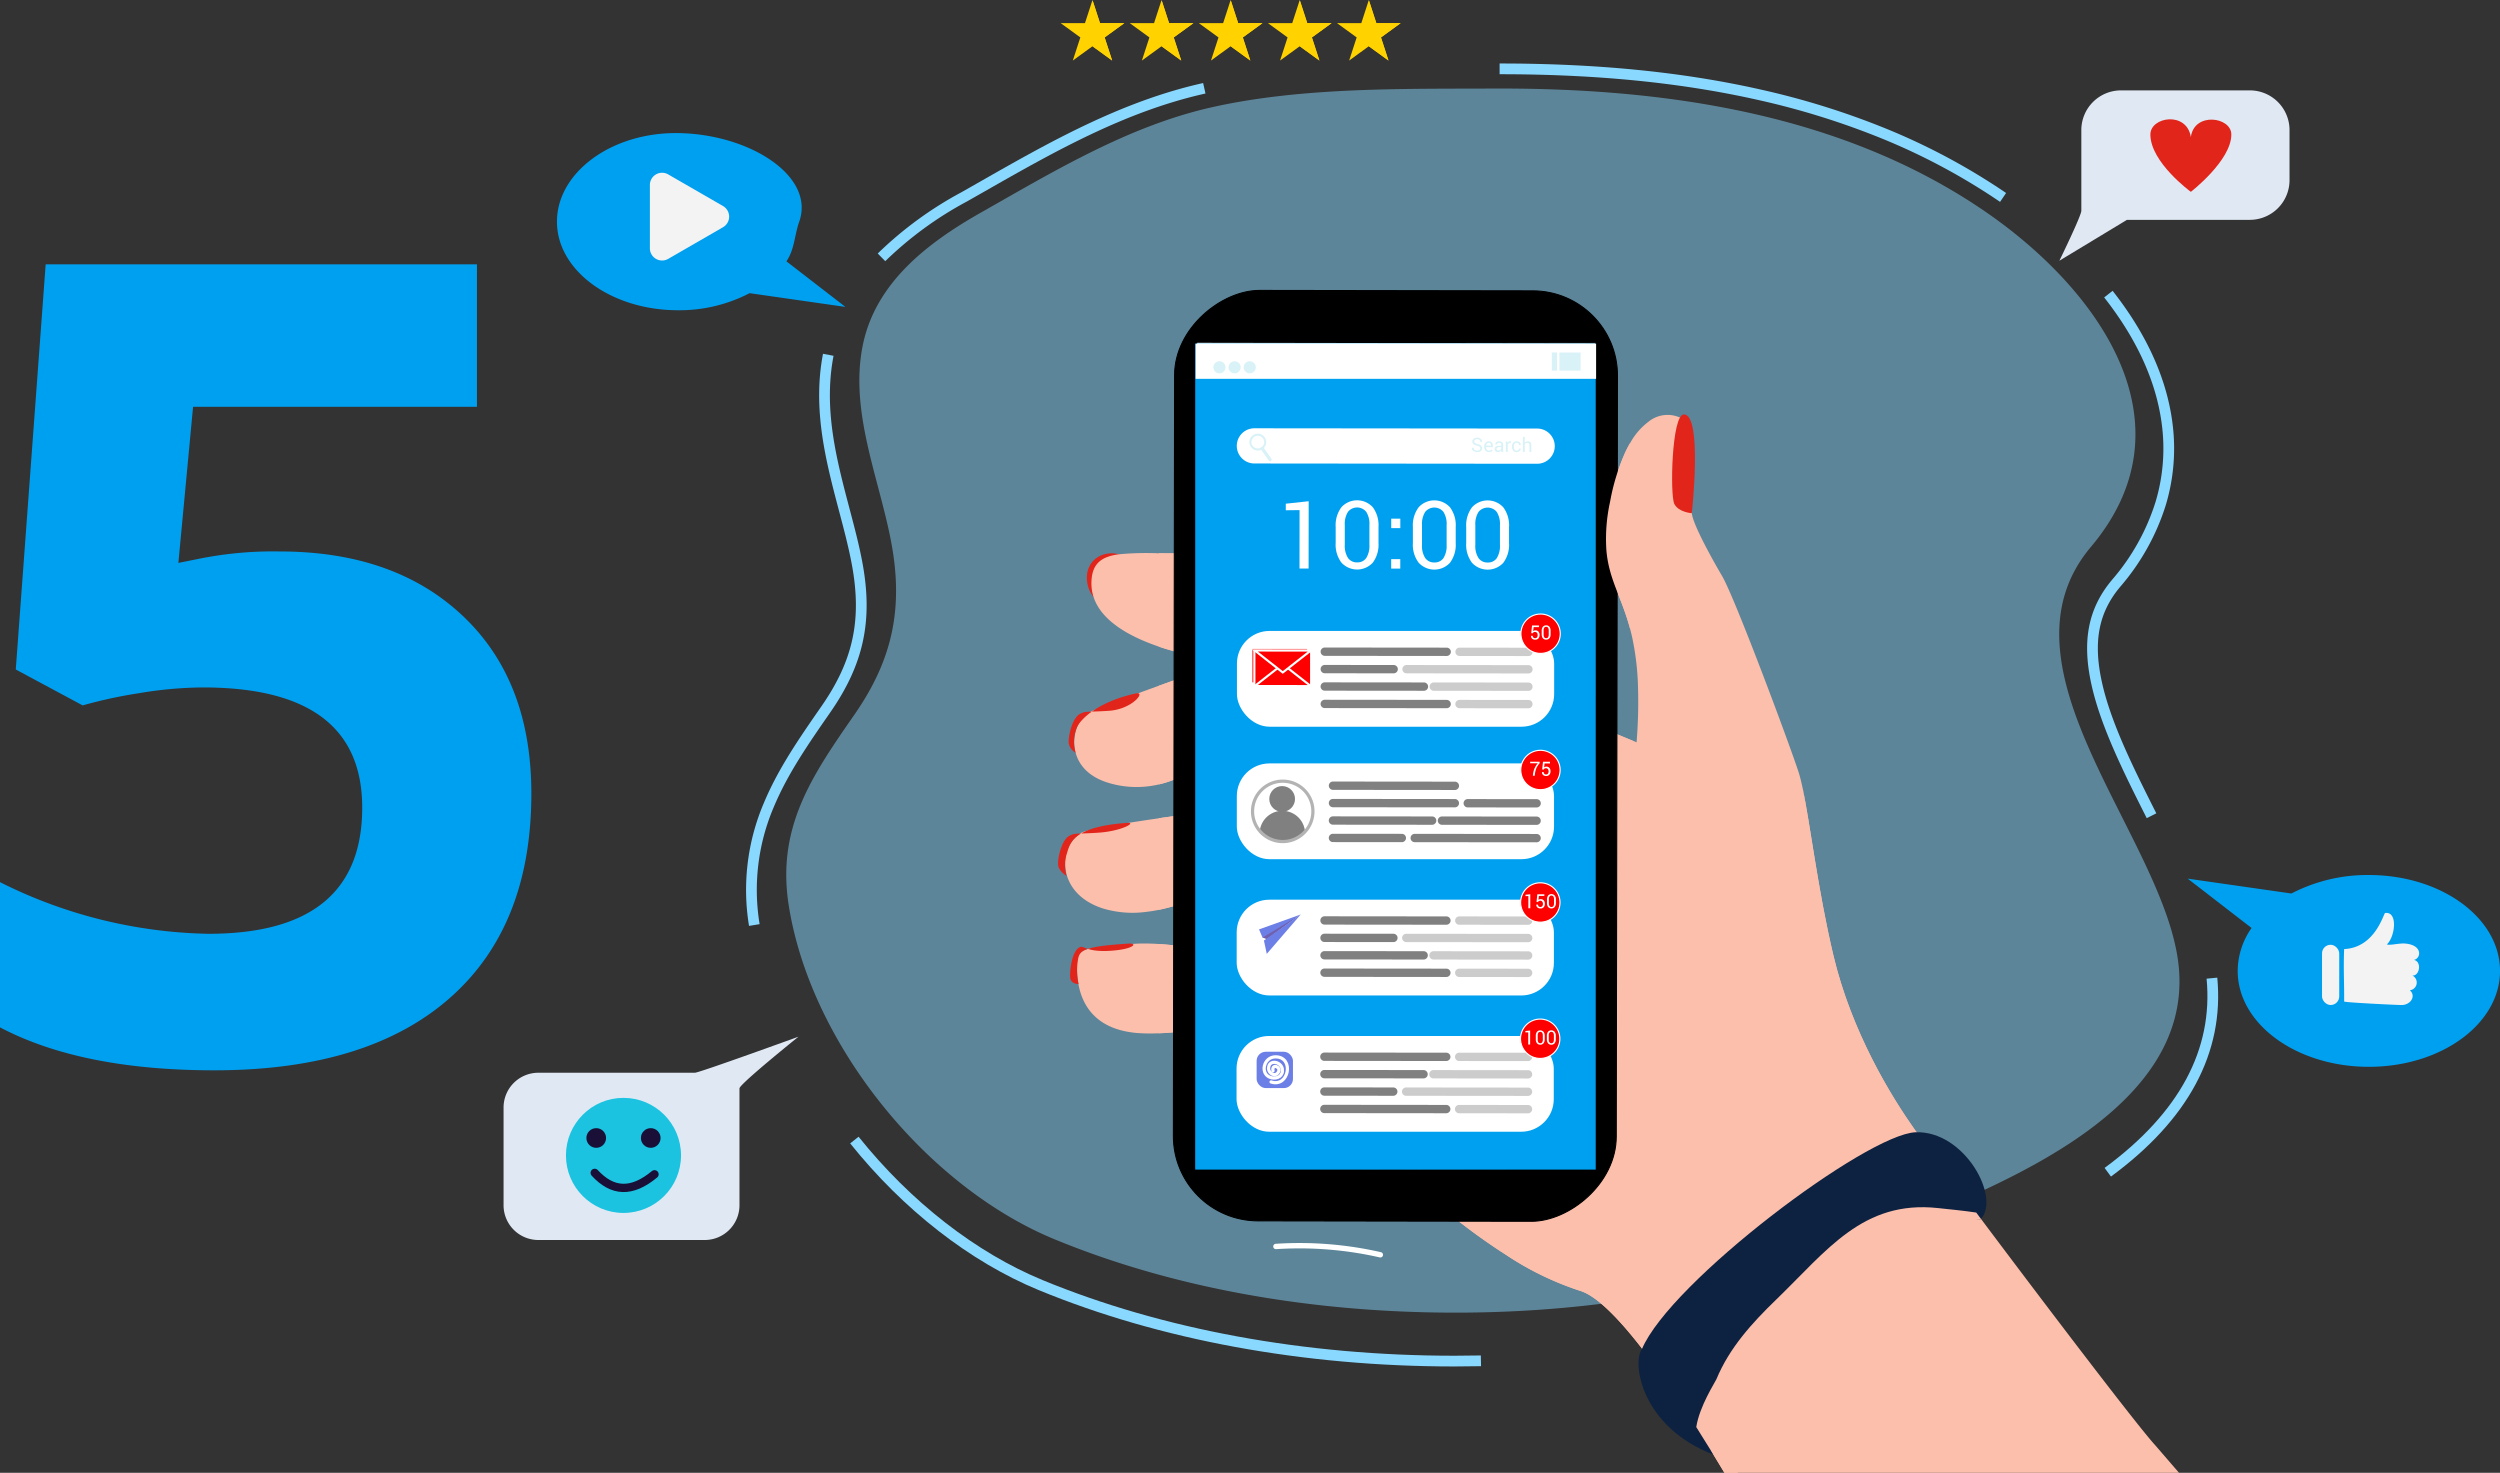 <svg xmlns="http://www.w3.org/2000/svg" xmlns:xlink="http://www.w3.org/1999/xlink" viewBox="0 0 480.328 282.972">
  <rect x="0" y="0" width="480.328" height="282.972" fill="#333333" stroke="none"/>
  <defs>
    <path id="reuse-0" fill="red" stroke="#fff" stroke-miterlimit="10" stroke-width=".412" d="M0 0H10.909V6.837H0z" data-name="Rectángulo 644"/>
  </defs>
  <g data-name="Grupo 5437">
    <path fill="#00a0f0" d="M247.007,131.4q22.152,0,35.266,12.435T295.387,177.9q0,25.6-15.778,39.394T234.468,231.09q-25.5,0-41.17-8.255v-27.9a92.813,92.813,0,0,0,40.021,9.927q29.571,0,29.571-24.242,0-23.093-30.616-23.093a76.022,76.022,0,0,0-12.226,1.1,89.455,89.455,0,0,0-10.867,2.351l-12.853-6.9,5.747-77.847h82.862v27.377H230.393L227.571,133.6l3.657-.731A71.926,71.926,0,0,1,247.007,131.4Z" data-name="Trazado 4110" transform="translate(-193.298 -25.449)"/>
    <g data-name="Grupo 4766">
      <g data-name="Grupo 4736">
        <path fill="none" stroke="#89d8ff" stroke-miterlimit="10" stroke-width="2.062" d="M2933.6,453.919a70.474,70.474,0,0,1,15.851-11.6q1.74-.985,3.483-1.981c13.3-7.578,27.059-15.415,42.687-18.9" data-name="Trazado 4309" transform="translate(-2764.237 -404.476)"/>
        <path fill="none" stroke="#89d8ff" stroke-miterlimit="10" stroke-width="2.062" d="M2898.737,603.581a41.5,41.5,0,0,1,2.815-23.129c2.706-6.458,6.688-12.2,10.905-18.276l.038-.054c6.264-9.03,8-17.128,6-27.954-.616-3.331-1.514-6.727-2.464-10.323-2.509-9.5-5.1-19.326-3.086-29.826" data-name="Trazado 4310" transform="translate(-2753.808 -425.854)"/>
        <path fill="none" stroke="#89d8ff" stroke-miterlimit="10" stroke-width="2.062" d="M3046.594,750.294c-1.7.035-3.412.053-5.1.053-28.835,0-56.331-5.053-79.514-14.612-12.969-5.348-25.672-15.241-35.77-27.859" data-name="Trazado 4311" transform="translate(-2762.059 -488.838)"/>
        <path fill="none" stroke="#89d8ff" stroke-miterlimit="10" stroke-width="2.062" d="M3287.575,663.787c1.337,14.006-5.4,26.552-20.012,37.289" data-name="Trazado 4312" transform="translate(-2862.594 -475.853)"/>
        <path fill="none" stroke="#89d8ff" stroke-miterlimit="10" stroke-width="2.062" d="M3266.457,477.5c6.339,8.061,10.123,16.337,11.246,24.6a36.719,36.719,0,0,1-1.211,15.653,43.146,43.146,0,0,1-8.524,15.279c-4.374,5.192-5.541,11.1-3.782,19.167,1.75,8.026,6.226,16.92,10.555,25.52" data-name="Trazado 4313" transform="translate(-2861.368 -420.99)"/>
        <path fill="none" stroke="#89d8ff" stroke-miterlimit="10" stroke-width="2.062" d="M3101.937,416.149c18.719,0,35.031,1.624,49.867,4.965a150.435,150.435,0,0,1,24.2,7.561,123.325,123.325,0,0,1,22.666,12.179" data-name="Trazado 4314" transform="translate(-2813.815 -402.92)"/>
        <path fill="#89d8ff" d="M2945.187,445.27c-10.3,5.836-20.513,13.547-22.88,25.864-2.445,12.729,3.277,25.411,5.557,37.722,2.324,12.542.2,22.42-7.054,32.877-8.128,11.716-15.043,21.655-12.67,36.709,4.191,26.592,26.437,54,51.018,64.137,25.585,10.549,54.446,14.63,81.988,14.067a225.781,225.781,0,0,0,81.373-16.919c20.314-8.393,55.263-22.487,52.69-49.437-2.339-24.5-36.6-57.311-16.87-80.73,20.094-23.852,1.235-49.655-20.433-64.491-27.523-18.846-61.667-23.689-94.312-23.558-17.569.071-36.831-.272-54.037,3.568C2973.567,428.649,2959.281,437.286,2945.187,445.27Z" data-name="Trazado 4315" opacity=".5" transform="translate(-2756.599 -404.499)"/>
      </g>
      <g data-name="Grupo 4738" transform="translate(96.754 199.181)">
        <path fill="#e0e9f3" d="M2867.438,686.657h-30.1a6.684,6.684,0,0,0-6.664,6.664v18.808a6.684,6.684,0,0,0,6.664,6.663h32a6.682,6.682,0,0,0,6.663-6.663V689.663c0-.826,11.339-9.933,11.339-9.933S2868.265,686.657,2867.438,686.657Z" data-name="Trazado 4316" transform="translate(-2830.678 -679.73)"/>
        <circle cx="11.055" cy="11.055" r="11.055" fill="#1bc3e1" data-name="Elipse 6" transform="translate(11.981 11.753)"/>
        <g fill="#1a1037" data-name="Grupo 4737" transform="translate(15.909 17.571)">
          <circle cx="1.891" cy="1.891" r="1.891" data-name="Elipse 7"/>
          <circle cx="1.891" cy="1.891" r="1.891" data-name="Elipse 8" transform="translate(10.473)"/>
        </g>
        <path fill="none" stroke="#1a1037" stroke-linecap="round" stroke-linejoin="round" stroke-width="1.594" d="M2855.493,716.813c3.411,3.7,7.094,3.918,11.491.274" data-name="Trazado 4317" transform="translate(-2837.986 -690.651)"/>
      </g>
      <g data-name="Grupo 4739">
        <path fill="#e0e9f3" d="M3290.995,446.885H3267.37l-12.987,7.855s4.218-8.64,4.218-9.6V429.62a7.63,7.63,0,0,1,7.607-7.608h24.787a7.63,7.63,0,0,1,7.607,7.608v9.658A7.63,7.63,0,0,1,3290.995,446.885Z" data-name="Trazado 4318" transform="translate(-2858.712 -404.647)"/>
        <path fill="#e1251b" d="M3279.165,432.806c0,5.348,7.777,11.018,7.777,11.018s7.777-6,7.777-11.018c0-3.4-7.129-4.375-7.777.486C3286.132,428.27,3279.165,429.405,3279.165,432.806Z" data-name="Trazado 4319" transform="translate(-2866.011 -406.966)"/>
      </g>
      <g data-name="Grupo 4740">
        <path fill="#00a0f0" d="M2868.488,467.681a29.23,29.23,0,0,0,13.739-3.282l18.407,2.639-11.332-8.756c1.572-2.293,1.544-5.038,2.459-7.62,3.1-8.751-9.518-16.83-23.273-17.018-12.853-.176-23.274,7.619-23.274,17.018S2855.634,467.681,2868.488,467.681Z" data-name="Trazado 4320" transform="translate(-2738.205 -408.072)"/>
        <path fill="#f3f3f3" d="M2884.578,450.844l-10.537-6.083a2.345,2.345,0,0,0-3.518,2.031v12.167a2.345,2.345,0,0,0,3.518,2.031l10.537-6.083A2.346,2.346,0,0,0,2884.578,450.844Z" data-name="Trazado 4321" transform="translate(-2745.659 -411.253)"/>
      </g>
      <g data-name="Grupo 4743">
        <path fill="#00a0f0" d="M3324.135,635.7a31.647,31.647,0,0,0-14.875,3.553l-19.929-2.857,12.268,9.48a14.5,14.5,0,0,0-2.662,8.25c0,10.176,11.282,18.425,25.2,18.425s25.2-8.249,25.2-18.425S3338.051,635.7,3324.135,635.7Z" data-name="Trazado 4322" transform="translate(-2869.005 -467.583)"/>
        <g data-name="Grupo 4742">
          <g fill="#f3f3f3" data-name="Grupo 4741" transform="translate(446.132 175.401)">
            <path d="M3331.911,652.968c6-.276,7.58-6.89,7.874-6.929,2.522-.337,1.911,4.606.336,6.023.495.262,2.294-.245,3.464-.157,3.462.261,3.15,2.835,1.732,3.15,1.575.315,1.1,3.149-.315,2.992a1.493,1.493,0,0,1-.472,2.835c1.26,1.1.157,2.835-1.575,2.835-.944,0-10.812-.478-11.044-.669C3331.939,659.349,3331.754,656.748,3331.911,652.968Z" data-name="Trazado 4323" transform="translate(-3327.659 -646.023)"/>
            <rect width="3.307" height="11.575" data-name="Rectángulo 639" rx="1.654" transform="translate(0 6.119)"/>
          </g>
        </g>
      </g>
      <g fill="#ffd200" data-name="Grupo 4749">
        <g data-name="Grupo 4744">
          <path d="M2990.842,404.588l1.443,4.442-3.747-2.723-.031-.022-3.78,2.745,1.443-4.442-3.778-2.746h4.671l1.443-4.443.031.1,1.412,4.348h4.671Z" data-name="Trazado 4324" transform="translate(-2778.606 -397.398)"/>
          <path d="M2993.407,404.628l1.443,4.442-3.747-2.723v-8.813l1.412,4.348h4.671Z" data-name="Trazado 4325" style="mix-blend-mode:multiply;isolation:isolate" transform="translate(-2781.171 -397.438)"/>
        </g>
        <g data-name="Grupo 4745">
          <path d="M3009.656,404.588l1.443,4.442-3.748-2.723-.031-.022-3.78,2.745,1.443-4.442-3.778-2.746h4.671l1.443-4.443.031.1,1.413,4.348h4.671Z" data-name="Trazado 4326" transform="translate(-2784.147 -397.398)"/>
          <path d="M3012.221,404.628l1.444,4.442-3.748-2.723v-8.813l1.412,4.348H3016Z" data-name="Trazado 4327" style="mix-blend-mode:multiply;isolation:isolate" transform="translate(-2786.713 -397.438)"/>
        </g>
        <g data-name="Grupo 4746">
          <path d="M3028.47,404.588l1.443,4.442-3.748-2.723-.031-.022-3.78,2.745,1.443-4.442-3.778-2.746h4.671l1.443-4.443.031.1,1.412,4.348h4.671Z" data-name="Trazado 4328" transform="translate(-2789.688 -397.398)"/>
          <path d="M3031.036,404.628l1.443,4.442-3.748-2.723v-8.813l1.412,4.348h4.671Z" data-name="Trazado 4329" style="mix-blend-mode:multiply;isolation:isolate" transform="translate(-2792.253 -397.438)"/>
        </g>
        <g data-name="Grupo 4747">
          <path d="M3047.285,404.588l1.443,4.442-3.748-2.723-.031-.022-3.78,2.745,1.443-4.442-3.778-2.746h4.671l1.443-4.443.031.1,1.413,4.348h4.671Z" data-name="Trazado 4330" transform="translate(-2795.229 -397.398)"/>
          <path d="M3049.85,404.628l1.444,4.442-3.748-2.723v-8.813l1.413,4.348h4.671Z" data-name="Trazado 4331" style="mix-blend-mode:multiply;isolation:isolate" transform="translate(-2797.795 -397.438)"/>
        </g>
        <g data-name="Grupo 4748">
          <path d="M3066.1,404.588l1.443,4.442-3.748-2.723-.031-.022-3.78,2.745,1.443-4.442-3.778-2.746h4.671l1.444-4.443.031.1,1.412,4.348h4.672Z" data-name="Trazado 4332" transform="translate(-2800.771 -397.398)"/>
          <path d="M3068.665,404.628l1.443,4.442-3.748-2.723v-8.813l1.412,4.348h4.671Z" data-name="Trazado 4333" style="mix-blend-mode:multiply;isolation:isolate" transform="translate(-2803.336 -397.438)"/>
        </g>
      </g>
      <path fill="#e1251b" d="M2989.535,553.181c-.291-3.927,3.491-6.255,7.273-4.51s5.963,7.274,4.218,9.455S2990.018,559.7,2989.535,553.181Z" data-name="Trazado 4334" transform="translate(-2780.705 -441.777)"/>
      <path fill="#fcbfac" d="M3092.016,660.734l-42.619,5.818s-1.187-1.05-3.176-2.734c-5.406-4.579-16.73-13.846-26.214-19.452-5.034-2.974-9.549-4.919-12.387-4.583-1.3.153-2.575.281-3.8.372-.5.038-.994.07-1.475.1-.165,0-.326.012-.486.023l-.241.011-.483.016a32.82,32.82,0,0,1-3.733-.073h-.016l-.189-.017c-.179-.016-.353-.037-.523-.057-7.432-.916-9.8-5.465-10.51-9.311a19.028,19.028,0,0,1-.255-4.217,2.363,2.363,0,0,1,1.769-2.441.123.123,0,0,1,.03-.01c.1-.032.195-.061.3-.088h0c1.63-.422,4.126-.32,7.211-.807.426-.067.873-.119,1.333-.156.653-.055,1.332-.081,2.025-.087.406,0,.817,0,1.229.013.459.011.92.031,1.377.057l.437.026c.456.03.909.067,1.352.107,1.593.144,3.066.344,4.2.518,1.4.215,2.3.394,2.3.394l3.345-11.782s-.653.386-1.782.937c-.4.2-.87.418-1.389.648a39.2,39.2,0,0,1-8.029,2.618c-.138.028-.278.055-.419.081-.677.127-1.364.233-2.061.312a19.758,19.758,0,0,1-8.284-.668c-5.055-1.635-7.1-5.114-7.23-8.31h0a6.737,6.737,0,0,1,2.844-6.073,4.275,4.275,0,0,1,1.041-.452l.147-.041h0c1.747-.474,4.878-1.038,8.161-1.565h0c1.566-.251,3.168-.495,4.67-.714l.756-.111c.126-.017.249-.036.371-.054,3.523-.506,6.255-.861,6.255-.861v-8.291s-.057.041-.166.115l-.009,0q-.074.051-.179.116a19.4,19.4,0,0,1-5.9,2.418q-.174.041-.353.078c-.075.016-.151.032-.227.047a18.583,18.583,0,0,1-9.165-.451c-3.747-1.149-5.6-3.395-6.235-5.745h0V586.4a7.988,7.988,0,0,1,.311-5.008.047.047,0,0,1,0-.012,5.112,5.112,0,0,1,2.286-2.754c.085-.041.177-.083.277-.129.177-.08.378-.169.6-.264h0c1.774-.756,4.974-1.966,8.526-3.27h0c1.2-.437,2.435-.887,3.671-1.333l.3-.109.956-.344c.909-.327,1.81-.648,2.685-.961,3.047-1.087,5.789-2.053,7.525-2.662l1.925-.673a67.58,67.58,0,0,1-11.6-2.4c-.493-.15-.99-.31-1.487-.48-.093-.03-.187-.063-.281-.1-5.408-1.877-10.735-4.839-12.243-9.4h0a8.318,8.318,0,0,1-.422-2.746c.042-3.718,1.911-5.043,5.273-5.494a57.152,57.152,0,0,1,7.44-.2h.233c.792.008,1.618.016,2.473.016q.222,0,.493.026c2.922.284,10.053,2.828,19.173,6.484q1.453.583,2.973,1.2c6.614,2.7,14.076,5.87,21.639,9.137,7.521,3.249,15.14,6.588,22.127,9.64,1.545.676,3.061,1.336,4.536,1.98,7.064,3.078,13.236,5.738,17.644,7.532l.649.262.08.032C3096.454,585.6,3091.208,660.619,3092.016,660.734Z" data-name="Trazado 4335" transform="translate(-2778.966 -441.764)"/>
      <path fill="#fcbfac" d="M3223.753,713.644h-87.347q-1.11-1.854-2.251-3.719c-.064-.1-.129-.21-.194-.314h0q-.7-1.144-1.413-2.281-.372-.6-.75-1.2-.4-.635-.8-1.268c-2.443-3.846-4.927-7.578-7.357-10.967-1.028-1.433-2.045-2.806-3.046-4.1-4.595-5.941-8.823-10.215-11.974-11.134a58.137,58.137,0,0,1-14.161-6.886c-1.305-.831-2.6-1.7-3.868-2.585-1.247-.871-2.472-1.763-3.66-2.66-1.732-1.308-3.391-2.626-4.941-3.91a108.806,108.806,0,0,1-8.861-8.105,2.133,2.133,0,0,1-.775-1.789c.262-1.52,3.215-2.537,7.266-3.251h0c6.481-1.141,15.769-1.51,21.339-1.939,1.194-.093,2.218-.188,3.006-.293,3.09-.416,5.087-5.637,6.448-12.5,1.97-9.941,2.609-23.329,3.3-30.557.763-8.026,3.349-14.546,4.909-23.724v0c.341-2,.633-4.128.845-6.425v-.007c.012-.109.021-.218.031-.327.011-.138.023-.278.034-.418a93.731,93.731,0,0,0,.289-9.968,51.874,51.874,0,0,0-1.092-9.987c-.137-.631-.282-1.232-.436-1.807-.2-.756-.412-1.469-.632-2.148-.041-.123-.08-.247-.121-.367-1.1-3.311-2.347-5.823-3.125-8.738a21.937,21.937,0,0,1-.675-3.8v-.011a33.091,33.091,0,0,1,.7-9.365,41.312,41.312,0,0,1,2.9-9.47c.035-.077.071-.153.107-.229.277-.577.561-1.11.848-1.6a12.912,12.912,0,0,1,3.5-4.077,5.808,5.808,0,0,1,6.079-.818c.032.018.064.033.094.051,2.909,1.6,2.036,16.437,2.182,18.328s3.346,7.855,5.819,12.073,12.945,32.292,14.691,37.674c.256.789.5,1.785.755,2.96,1.46,6.842,2.956,19.7,5.936,32.241,3.492,14.691,11.055,27.055,15.71,33.6l.277.385c.771,1.071,2.087,2.863,3.8,5.174,2.064,2.782,4.7,6.32,7.652,10.258q.45.6.914,1.216c.011.014.022.03.034.045,12.545,16.726,30.021,39.726,33.435,43.432Z" data-name="Trazado 4336" transform="translate(-2805.095 -430.672)"/>
      <path fill="#e1251b" d="M3151.173,510.258c-2.355,0-2.691,15.637-1.818,17.237s3.345,1.745,3.345,1.745S3154.81,510.258,3151.173,510.258Z" data-name="Trazado 4337" transform="translate(-2827.65 -430.637)"/>
      <path fill="#e1251b" d="M2997.532,586.222c1.934-.411-.728,3.055-5.237,3.346s-4.364,0-5.527.581c-1.567.784-2.328,4.51-2.182,5.673a2.758,2.758,0,0,0,1.329,1.818,7.1,7.1,0,0,1,.077-4.451C2986.622,591.022,2990.7,587.677,2997.532,586.222Z" data-name="Trazado 4338" transform="translate(-2779.247 -453)"/>
      <path fill="#e1251b" d="M2994.936,621.49c1.973-.145-1.018,1.6-5.527,1.891s-4.364,0-5.528.582c-1.566.783-2.327,4.509-2.181,5.673s1.6,2.036,1.6,2.036a7.721,7.721,0,0,1,.145-4.509C2984.076,625,2985.045,622.218,2994.936,621.49Z" data-name="Trazado 4339" transform="translate(-2778.397 -463.394)"/>
      <path fill="#e1251b" d="M2996.122,654.376c1.974-.128,1.091,1.091-3.418,1.381s-5.091-1.018-5.818-.727c-1.626.65-2.037,4.8-1.891,5.963s1.6,1.163,1.6,1.163a12.329,12.329,0,0,1-.146-4.509C2986.74,655.757,2987.1,654.957,2996.122,654.376Z" data-name="Trazado 4340" transform="translate(-2779.365 -473.079)"/>
      <path fill="#fcbfac" d="M3210.144,683.276c-3.242.581-12.5,3.3-11.421.332,2.327-6.4-11.345-28.8-12.364-42.91-.424-5.868-.291-19.782-1.936-28.823,1.46,6.842,2.956,19.7,5.936,32.241,3.492,14.691,11.055,27.055,15.71,33.6C3206.774,678.708,3208.206,680.66,3210.144,683.276Z" data-name="Trazado 4341" style="mix-blend-mode:multiply;isolation:isolate" transform="translate(-2838.107 -460.565)"/>
      <path fill="#fcbfac" d="M3128.119,710.884c-.193-1.912-1.07,1.252-2.077-.383-3.125-5.073-10.548-8-13.383-13.236-4.8-8.873,2.358,1.145,3.782-24.292,1.062-18.966-3.491-44.8,1.491-70.343v0c.086-3.18.143-5.741.182-7.47-4.408-1.793-10.58-4.454-17.644-7.532-1.475-.643-2.991-1.3-4.536-1.98-10,8.291-15.546,26.66-19.6,39.726-1.875,6.051-4.413,13.929-6.333,22.209,0,0-.007,26.542,2.437,29.1a108.965,108.965,0,0,0,8.862,8.1h0l.018.013q1.153.956,2.382,1.93l.008.006c.2.154.39.308.588.463l.062.049.544.423.087.068.543.418.083.064.626.476c1.188.9,2.413,1.789,3.66,2.66,1.27.888,2.563,1.754,3.869,2.585a58.137,58.137,0,0,0,14.161,6.886c3.837,1.12,9.271,7.214,15.02,15.231a6.425,6.425,0,0,0,2.771-.355A4.7,4.7,0,0,0,3128.119,710.884Z" data-name="Trazado 4342" style="mix-blend-mode:multiply;isolation:isolate" transform="translate(-2804.409 -452.839)"/>
      <path fill="none" stroke="#fff" stroke-linecap="round" stroke-linejoin="round" stroke-width="1.031" d="M3041.013,736.8a69.926,69.926,0,0,1,20.064,1.6" data-name="Trazado 4343" transform="translate(-2795.871 -497.314)"/>
      <path fill="#fcbfac" d="M3055.879,564.937l-6.682,68.121-21.674,11.317c-5.034-2.974-9.549-4.919-12.388-4.583-1.3.153-2.574.281-3.8.372-.5.038-.994.07-1.475.1-.164,0-.326.012-.486.023l-.241.01V623.141c.456.03.909.067,1.352.107,1.594.144,3.066.344,4.2.518,1.4.215,2.3.394,2.3.394l3.345-11.782s-.653.386-1.782.937c-.4.2-.87.418-1.389.648a39.193,39.193,0,0,1-8.029,2.618v-17.6c3.523-.506,6.255-.861,6.255-.861v-8.291s-.057.041-.166.115l-.009,0q-.074.051-.178.116a19.4,19.4,0,0,1-5.9,2.418V573.527l.956-.344c.909-.327,1.81-.648,2.685-.961,3.047-1.087,5.789-2.053,7.525-2.663l1.926-.673a67.58,67.58,0,0,1-11.6-2.4c-.493-.15-.991-.31-1.487-.48V548.07c.792.008,1.617.016,2.473.016q.222,0,.493.026c2.922.284,10.053,2.828,19.173,6.484q1.453.583,2.973,1.2C3040.855,558.5,3048.317,561.67,3055.879,564.937Z" data-name="Trazado 4344" style="mix-blend-mode:multiply;isolation:isolate" transform="translate(-2786.481 -441.773)"/>
      <g data-name="Grupo 4765" transform="translate(225.415 55.771)">
        <rect width="178.768" height="85.093" stroke="#000" stroke-miterlimit="10" stroke-width=".206" data-name="Rectángulo 640" rx="16.293" transform="rotate(-89.908 89.528 89.384)"/>
        <path fill="#fff" stroke="#000" stroke-miterlimit="10" stroke-width=".219" d="M0 0H158.84V76.657H0z" data-name="Rectángulo 641" transform="rotate(-89.908 86.658 82.285)"/>
        <g data-name="Grupo 4764">
          <path fill="#00a0f0" d="M0,0H76.947V158.695H0Z" data-name="Trazado 4504" transform="translate(4.226 10.25)"/>
          <g data-name="Grupo 4752" transform="translate(12.241 60.639)">
            <rect width="60.947" height="18.4" fill="#fff" data-name="Rectángulo 643" rx="6.265" transform="translate(0 4.812)"/>
            <use xlink:href="#reuse-0" stroke-miterlimit="10" stroke-width=".412" data-name="Rectángulo 644" transform="translate(2.766 8.064)"/>
            <use xlink:href="#reuse-0" stroke-miterlimit="10" stroke-width=".412" data-name="Rectángulo 645" transform="translate(3.347 8.646)"/>
            <path fill="red" stroke="#fff" stroke-miterlimit="10" stroke-width=".412" d="M3040.626,582.486l5.382.005-2.689-2.112-2.689-2.112-2.693,2.107-2.693,2.106Z" data-name="Trazado 4345" transform="translate(-3031.827 -567.077)"/>
            <path fill="red" stroke="#fff" stroke-miterlimit="10" stroke-width=".412" d="M3040.635,574.555l5.382.005-2.693,2.106-2.693,2.107-2.689-2.112-2.689-2.112Z" data-name="Trazado 4346" transform="translate(-3031.829 -565.981)"/>
            <path fill="gray" d="M3077.409,575.366l-23.419-.023a.8.8,0,0,1-.8-.8h0a.8.8,0,0,1,.8-.8l23.418.023a.8.8,0,0,1,.8.8h0A.8.8,0,0,1,3077.409,575.366Z" data-name="Trazado 4347" transform="translate(-3037.113 -565.744)"/>
            <path fill="#ccc" d="M3099.672,580.13l-23.418-.023a.8.8,0,0,1-.8-.8h0a.8.8,0,0,1,.8-.8l23.418.023a.8.8,0,0,1,.8.8h0A.8.8,0,0,1,3099.672,580.13Z" data-name="Trazado 4348" transform="translate(-3043.669 -567.147)"/>
            <path fill="gray" d="M3077.395,589.593l-23.418-.023a.8.8,0,0,1-.8-.8h0a.8.8,0,0,1,.8-.8l23.419.023a.8.8,0,0,1,.8.8h0A.8.8,0,0,1,3077.395,589.593Z" data-name="Trazado 4349" transform="translate(-3037.108 -569.934)"/>
            <path fill="gray" d="M3073.036,584.846l-19.055-.018a.8.8,0,0,1-.8-.8h0a.8.8,0,0,1,.8-.8l19.055.018a.8.8,0,0,1,.8.8h0A.8.8,0,0,1,3073.036,584.846Z" data-name="Trazado 4350" transform="translate(-3037.11 -568.537)"/>
            <path fill="#ccc" d="M3101.853,584.874l-18.182-.018a.8.8,0,0,1-.8-.8h0a.8.8,0,0,1,.8-.8l18.182.018a.8.8,0,0,1,.8.8h0A.8.8,0,0,1,3101.853,584.874Z" data-name="Trazado 4351" transform="translate(-3045.854 -568.546)"/>
            <path fill="gray" d="M3067.222,580.1l-13.237-.013a.8.8,0,0,1-.8-.8h0a.8.8,0,0,1,.8-.8l13.237.013a.8.8,0,0,1,.8.8h0A.8.8,0,0,1,3067.222,580.1Z" data-name="Trazado 4352" transform="translate(-3037.111 -567.141)"/>
            <path fill="#ccc" d="M3103.913,589.618l-13.237-.013a.8.8,0,0,1-.8-.8h0a.8.8,0,0,1,.8-.8l13.237.013a.8.8,0,0,1,.8.8h0A.8.8,0,0,1,3103.913,589.618Z" data-name="Trazado 4353" transform="translate(-3047.917 -569.944)"/>
            <path fill="#ccc" d="M3103.927,575.392l-13.237-.013a.8.8,0,0,1-.8-.8h0a.8.8,0,0,1,.8-.8l13.237.013a.8.8,0,0,1,.8.8h0A.8.8,0,0,1,3103.927,575.392Z" data-name="Trazado 4354" transform="translate(-3047.921 -565.755)"/>
            <g data-name="Grupo 4751" transform="translate(52.989)">
              <circle cx="3.782" cy="3.782" r="3.782" fill="red" stroke="#fff" stroke-miterlimit="10" stroke-width=".219" data-name="Elipse 9" transform="rotate(-45 6.456 2.674)"/>
              <g fill="#fff" data-name="Grupo 4750">
                <path d="M3110.53,569.215l.157-1.476h1.346v.324h-1.038l-.09.755a.849.849,0,0,1,.189-.1.7.7,0,0,1,.241-.045.723.723,0,0,1,.584.243.974.974,0,0,1,.213.661.949.949,0,0,1-.218.65.8.8,0,0,1-.633.245.865.865,0,0,1-.569-.187.645.645,0,0,1-.217-.549l0-.011h.329a.45.45,0,0,0,.126.34.461.461,0,0,0,.328.121.429.429,0,0,0,.358-.162.7.7,0,0,0,.128-.444.671.671,0,0,0-.129-.425.425.425,0,0,0-.356-.166.566.566,0,0,0-.31.064.37.37,0,0,0-.141.2Z" data-name="Trazado 4355" transform="translate(-3106.979 -563.976)"/>
                <path d="M3115.111,569.392a1.2,1.2,0,0,1-.229.789.852.852,0,0,1-1.253,0,1.2,1.2,0,0,1-.231-.789v-.638a1.206,1.206,0,0,1,.231-.789.848.848,0,0,1,1.252,0,1.206,1.206,0,0,1,.229.79Zm-.363-.715a.906.906,0,0,0-.125-.526.469.469,0,0,0-.733,0,.9.9,0,0,0-.126.525v.788a.91.91,0,0,0,.127.527.427.427,0,0,0,.368.178.419.419,0,0,0,.365-.177.918.918,0,0,0,.125-.528Z" data-name="Trazado 4356" transform="translate(-3107.834 -563.961)"/>
              </g>
            </g>
          </g>
          <g data-name="Grupo 4755" transform="translate(12.216 88.388)">
            <rect width="60.947" height="18.4" fill="#fff" data-name="Rectángulo 646" rx="6.265" transform="translate(0 2.518)"/>
            <path fill="gray" d="M3079.641,611.863l-23.419-.023a.8.8,0,0,1-.8-.8h0a.8.8,0,0,1,.8-.8l23.419.023a.8.8,0,0,1,.8.8h0A.8.8,0,0,1,3079.641,611.863Z" data-name="Trazado 4357" transform="translate(-3037.745 -604.242)"/>
            <path fill="gray" d="M3101.9,624.511l-23.419-.023a.8.8,0,0,0-.8.8h0a.8.8,0,0,0,.8.8l23.418.023a.8.8,0,0,0,.8-.8h0A.8.8,0,0,0,3101.9,624.511Z" data-name="Trazado 4358" transform="translate(-3044.3 -608.438)"/>
            <path fill="gray" d="M3079.638,615l-23.419-.023a.8.8,0,0,0-.8.8h0a.8.8,0,0,0,.8.8l23.418.023a.8.8,0,0,0,.8-.8h0A.8.8,0,0,0,3079.638,615Z" data-name="Trazado 4359" transform="translate(-3037.744 -605.639)"/>
            <path fill="gray" d="M3075.27,619.742l-19.055-.018a.8.8,0,0,0-.8.8h0a.8.8,0,0,0,.8.8l19.055.018a.8.8,0,0,0,.8-.8h0A.8.8,0,0,0,3075.27,619.742Z" data-name="Trazado 4360" transform="translate(-3037.743 -607.035)"/>
            <path fill="gray" d="M3104.087,619.771l-18.182-.018a.8.8,0,0,0-.8.8h0a.8.8,0,0,0,.8.8l18.182.018a.8.8,0,0,0,.8-.8h0A.8.8,0,0,0,3104.087,619.771Z" data-name="Trazado 4361" transform="translate(-3046.487 -607.044)"/>
            <path fill="gray" d="M3069.447,624.479l-13.236-.013a.8.8,0,0,0-.8.8h0a.8.8,0,0,0,.8.8l13.237.013a.8.8,0,0,0,.8-.8h0A.8.8,0,0,0,3069.447,624.479Z" data-name="Trazado 4362" transform="translate(-3037.741 -608.432)"/>
            <path fill="gray" d="M3106.157,615.031l-13.237-.013a.8.8,0,0,0-.8.8h0a.8.8,0,0,0,.8.8l13.237.013a.8.8,0,0,0,.8-.8h0A.8.8,0,0,0,3106.157,615.031Z" data-name="Trazado 4363" transform="translate(-3048.553 -605.649)"/>
            <circle cx="2.473" cy="2.473" r="2.473" fill="gray" data-name="Elipse 10" transform="translate(6.237 6.871)"/>
            <path fill="gray" d="M3045.289,622.115a5.806,5.806,0,0,1-8.7.213,4.365,4.365,0,0,1,8.7-.213Z" data-name="Trazado 4364" transform="translate(-3032.197 -606.58)"/>
            <circle cx="5.804" cy="5.804" r="5.804" fill="none" stroke="#b3b3b3" stroke-miterlimit="10" stroke-width=".619" data-name="Elipse 11" transform="rotate(-86.8 10.446 7.172)"/>
            <g data-name="Grupo 4754">
              <path fill="red" stroke="#fff" stroke-miterlimit="10" stroke-width=".219" d="M3115.258,605.524a3.782,3.782,0,1,1-3.778-3.786A3.781,3.781,0,0,1,3115.258,605.524Z" data-name="Trazado 4365" transform="translate(-3053.14 -601.738)"/>
              <g fill="#fff" data-name="Grupo 4753">
                <path d="M3112.072,605.14a3.79,3.79,0,0,0-.659,1.027,4.586,4.586,0,0,0-.248,1.084l-.03.29h-.364l.03-.29a3.937,3.937,0,0,1,.3-1.136,4.37,4.37,0,0,1,.612-.976h-1.462v-.286h1.819Z" data-name="Trazado 4366" transform="translate(-3053.893 -602.655)"/>
                <path d="M3113.511,606.33l.157-1.475h1.346v.323h-1.038l-.089.755a.839.839,0,0,1,.189-.1.684.684,0,0,1,.241-.045.722.722,0,0,1,.584.242.977.977,0,0,1,.213.662.948.948,0,0,1-.218.65.8.8,0,0,1-.633.245.865.865,0,0,1-.569-.187.647.647,0,0,1-.217-.549l0-.011h.329a.447.447,0,0,0,.126.339.456.456,0,0,0,.328.121.428.428,0,0,0,.358-.162.7.7,0,0,0,.128-.444.671.671,0,0,0-.129-.424.428.428,0,0,0-.356-.167.573.573,0,0,0-.31.065.371.371,0,0,0-.14.2Z" data-name="Trazado 4367" transform="translate(-3054.842 -602.656)"/>
              </g>
            </g>
          </g>
          <g data-name="Grupo 4758" transform="translate(12.191 113.843)">
            <rect width="60.947" height="18.4" fill="#fff" data-name="Rectángulo 647" rx="6.265" transform="translate(0 3.246)"/>
            <path fill="gray" d="M3077.338,648.561l-23.419-.023a.8.8,0,0,1-.8-.8h0a.8.8,0,0,1,.8-.8l23.418.023a.8.8,0,0,1,.8.8h0A.8.8,0,0,1,3077.338,648.561Z" data-name="Trazado 4368" transform="translate(-3037.042 -640.505)"/>
            <path fill="#ccc" d="M3099.6,653.325l-23.419-.023a.8.8,0,0,1-.8-.8h0a.8.8,0,0,1,.8-.8l23.419.023a.8.8,0,0,1,.8.8h0A.8.8,0,0,1,3099.6,653.325Z" data-name="Trazado 4369" transform="translate(-3043.598 -641.909)"/>
            <path fill="gray" d="M3077.323,662.788l-23.418-.023a.8.8,0,0,1-.8-.8h0a.8.8,0,0,1,.8-.8l23.418.023a.8.8,0,0,1,.8.8h0A.8.8,0,0,1,3077.323,662.788Z" data-name="Trazado 4370" transform="translate(-3037.037 -644.695)"/>
            <path fill="gray" d="M3072.965,658.041l-19.055-.019a.8.8,0,0,1-.8-.8h0a.8.8,0,0,1,.8-.8l19.054.019a.8.8,0,0,1,.8.8h0A.8.8,0,0,1,3072.965,658.041Z" data-name="Trazado 4371" transform="translate(-3037.039 -643.299)"/>
            <path fill="#ccc" d="M3101.782,658.069l-18.182-.018a.8.8,0,0,1-.8-.8h0a.8.8,0,0,1,.8-.8l18.182.018a.8.8,0,0,1,.8.8h0A.8.8,0,0,1,3101.782,658.069Z" data-name="Trazado 4372" transform="translate(-3045.783 -643.307)"/>
            <path fill="gray" d="M3067.151,653.293l-13.237-.013a.8.8,0,0,1-.8-.8h0a.8.8,0,0,1,.8-.8l13.237.013a.8.8,0,0,1,.8.8h0A.8.8,0,0,1,3067.151,653.293Z" data-name="Trazado 4373" transform="translate(-3037.04 -641.902)"/>
            <path fill="#ccc" d="M3103.842,662.813l-13.237-.013a.8.8,0,0,1-.8-.8h0a.8.8,0,0,1,.8-.8l13.237.013a.8.8,0,0,1,.8.8h0A.8.8,0,0,1,3103.842,662.813Z" data-name="Trazado 4374" transform="translate(-3047.846 -644.706)"/>
            <path fill="#ccc" d="M3103.856,648.587l-13.237-.013a.8.8,0,0,1-.8-.8h0a.8.8,0,0,1,.8-.8l13.237.013a.8.8,0,0,1,.8.8h0A.8.8,0,0,1,3103.856,648.587Z" data-name="Trazado 4375" transform="translate(-3047.85 -640.516)"/>
            <g data-name="Grupo 4757">
              <path fill="red" stroke="#fff" stroke-miterlimit="10" stroke-width=".219" d="M3115.223,641.606a3.782,3.782,0,1,1-3.778-3.786A3.782,3.782,0,0,1,3115.223,641.606Z" data-name="Trazado 4376" transform="translate(-3053.105 -637.82)"/>
              <g fill="#fff" data-name="Grupo 4756">
                <path d="M3109.906,643.623h-.364l0-2.334-.55.007v-.262l.914-.1Z" data-name="Trazado 4377" transform="translate(-3053.498 -638.737)"/>
                <path d="M3111.968,642.411l.157-1.475h1.346v.323h-1.038l-.09.756a.826.826,0,0,1,.189-.1.776.776,0,0,1,.825.2.972.972,0,0,1,.213.661.944.944,0,0,1-.218.65.8.8,0,0,1-.633.245.871.871,0,0,1-.569-.188.646.646,0,0,1-.217-.548l0-.011h.329a.445.445,0,0,0,.127.339.454.454,0,0,0,.327.121.429.429,0,0,0,.358-.162.7.7,0,0,0,.128-.444.666.666,0,0,0-.129-.425.427.427,0,0,0-.356-.166.572.572,0,0,0-.31.064.369.369,0,0,0-.141.2Z" data-name="Trazado 4378" transform="translate(-3054.363 -638.737)"/>
                <path d="M3116.549,642.588a1.207,1.207,0,0,1-.229.789.852.852,0,0,1-1.253,0,1.2,1.2,0,0,1-.23-.789v-.637a1.2,1.2,0,0,1,.231-.789.846.846,0,0,1,1.251,0,1.2,1.2,0,0,1,.229.789Zm-.363-.715a.9.9,0,0,0-.125-.526.469.469,0,0,0-.733,0,.908.908,0,0,0-.126.525v.788a.906.906,0,0,0,.127.527.425.425,0,0,0,.368.179.417.417,0,0,0,.365-.177.914.914,0,0,0,.125-.527Z" data-name="Trazado 4379" transform="translate(-3055.219 -638.722)"/>
              </g>
            </g>
            <path fill="#7160ab" d="M3037.676,650.115l-.316.756.836.338,6.5-4.756Z" data-name="Trazado 4380" transform="translate(-3032.4 -640.363)"/>
            <path fill="#6c7fe7" d="M3036.416,649.313l8-2.86-7.327,4.432Z" data-name="Trazado 4381" transform="translate(-3032.122 -640.363)"/>
            <path fill="#6c7fe7" d="M3038.292,654.018l6.519-7.565-7.065,5Z" data-name="Trazado 4382" transform="translate(-3032.513 -640.363)"/>
          </g>
          <g data-name="Grupo 4761" transform="translate(12.165 140.026)">
            <rect width="60.947" height="18.4" fill="#fff" data-name="Rectángulo 648" rx="6.265" transform="translate(0 3.246)"/>
            <path fill="gray" d="M3077.289,698.3l-23.419-.023a.8.8,0,0,0-.8.8h0a.8.8,0,0,0,.8.8l23.418.023a.8.8,0,0,0,.8-.8h0A.8.8,0,0,0,3077.289,698.3Z" data-name="Trazado 4383" transform="translate(-3037.001 -681.808)"/>
            <path fill="#ccc" d="M3099.562,693.58l-23.419-.023a.8.8,0,0,0-.8.8h0a.8.8,0,0,0,.8.8l23.418.023a.8.8,0,0,0,.8-.8h0A.8.8,0,0,0,3099.562,693.58Z" data-name="Trazado 4384" transform="translate(-3043.561 -680.418)"/>
            <path fill="gray" d="M3077.3,684.074l-23.418-.023a.8.8,0,0,0-.8.8h0a.8.8,0,0,0,.8.8l23.419.023a.8.8,0,0,0,.8-.8h0A.8.8,0,0,0,3077.3,684.074Z" data-name="Trazado 4385" transform="translate(-3037.006 -677.618)"/>
            <path fill="gray" d="M3072.935,688.811l-19.055-.018a.8.8,0,0,0-.8.8h0a.8.8,0,0,0,.8.8l19.055.018a.8.8,0,0,0,.8-.8h0A.8.8,0,0,0,3072.935,688.811Z" data-name="Trazado 4386" transform="translate(-3037.004 -679.015)"/>
            <path fill="#ccc" d="M3101.752,688.84l-18.183-.018a.8.8,0,0,0-.8.8h0a.8.8,0,0,0,.8.8l18.183.018a.8.8,0,0,0,.8-.8h0A.8.8,0,0,0,3101.752,688.84Z" data-name="Trazado 4387" transform="translate(-3045.748 -679.023)"/>
            <path fill="gray" d="M3067.112,693.548l-13.236-.013a.8.8,0,0,0-.8.8h0a.8.8,0,0,0,.8.8l13.237.013a.8.8,0,0,0,.8-.8h0A.8.8,0,0,0,3067.112,693.548Z" data-name="Trazado 4388" transform="translate(-3037.003 -680.411)"/>
            <path fill="#ccc" d="M3103.821,684.1l-13.237-.013a.8.8,0,0,0-.8.8h0a.8.8,0,0,0,.8.8l13.237.013a.8.8,0,0,0,.8-.8h0A.8.8,0,0,0,3103.821,684.1Z" data-name="Trazado 4389" transform="translate(-3047.814 -677.628)"/>
            <path fill="#ccc" d="M3103.808,698.326l-13.237-.013a.8.8,0,0,0-.8.8h0a.8.8,0,0,0,.8.8l13.237.013a.8.8,0,0,0,.8-.8h0A.8.8,0,0,0,3103.808,698.326Z" data-name="Trazado 4390" transform="translate(-3047.81 -681.819)"/>
            <g data-name="Grupo 4760" transform="translate(54.555)">
              <circle cx="3.782" cy="3.782" r="3.782" fill="red" stroke="#fff" stroke-miterlimit="10" stroke-width=".219" data-name="Elipse 12"/>
              <g fill="#fff" data-name="Grupo 4759">
                <path d="M3109.87,680.736h-.364l0-2.334-.55.006v-.262l.914-.1Z" data-name="Trazado 4391" transform="translate(-3108.017 -675.85)"/>
                <path d="M3113.5,679.7a1.207,1.207,0,0,1-.229.789.853.853,0,0,1-1.253,0,1.194,1.194,0,0,1-.23-.789v-.637a1.207,1.207,0,0,1,.231-.789.848.848,0,0,1,1.252,0,1.207,1.207,0,0,1,.229.79Zm-.363-.716a.9.9,0,0,0-.125-.525.469.469,0,0,0-.732,0,.9.9,0,0,0-.126.525v.788a.908.908,0,0,0,.127.527.426.426,0,0,0,.368.178.419.419,0,0,0,.365-.177.918.918,0,0,0,.125-.528Z" data-name="Trazado 4392" transform="translate(-3108.849 -675.834)"/>
                <path d="M3116.516,679.7a1.206,1.206,0,0,1-.229.79.766.766,0,0,1-.625.273.775.775,0,0,1-.628-.276,1.2,1.2,0,0,1-.23-.788v-.637a1.2,1.2,0,0,1,.231-.79.848.848,0,0,1,1.252,0,1.207,1.207,0,0,1,.229.79Zm-.363-.716a.9.9,0,0,0-.126-.525.468.468,0,0,0-.732,0,.9.9,0,0,0-.126.525v.788a.9.9,0,0,0,.127.527.425.425,0,0,0,.367.178.42.42,0,0,0,.365-.177.923.923,0,0,0,.125-.528Z" data-name="Trazado 4393" transform="translate(-3109.738 -675.835)"/>
              </g>
            </g>
            <rect width="6.982" height="6.982" fill="#6c7fe7" data-name="Rectángulo 649" rx="1.746" transform="translate(3.857 6.278)"/>
            <path fill="none" stroke="#fff" stroke-linecap="round" stroke-linejoin="round" stroke-width=".619" d="M3039.514,687.888c-.315-1.4,1.576-.811,1.035.231s-1.917.35-1.886-.719c.049-1.738,2.392-1.3,2.636.144.213,1.258-.88,1.945-2.031,1.7-2.382-.5-1.666-4.062.766-4.029,3.622.049,2.532,5.973-.9,4.822" data-name="Trazado 4394" transform="translate(-3032.505 -677.961)"/>
          </g>
          <path fill="#fff" d="M0 0H76.947V6.764H0z" data-name="Rectángulo 650" transform="translate(4.3 10.25)"/>
          <path fill="#fff" d="M3091.451,517.473h0a3.382,3.382,0,0,1-3.385,3.379l-54.329-.053a3.381,3.381,0,0,1-3.379-3.385h0a3.382,3.382,0,0,1,3.385-3.379l54.329.053A3.381,3.381,0,0,1,3091.451,517.473Z" data-name="Trazado 4395" transform="translate(-3018.147 -487.52)"/>
          <path fill="none" stroke="#d9f2f7" stroke-miterlimit="10" stroke-width=".402" d="M3036.908,517.208a1.418,1.418,0,1,1-1.417-1.42A1.418,1.418,0,0,1,3036.908,517.208Z" data-name="Trazado 4396" transform="translate(-3019.241 -488.036)"/>
          <path fill="none" stroke="#d9f2f7" stroke-linecap="round" stroke-linejoin="round" stroke-width=".619" d="M3037.285,519.543c.119.189.858,1.208,1.513,2.139" data-name="Trazado 4397" transform="translate(-3020.187 -489.142)"/>
          <g fill="#d9f2f7" data-name="Grupo 4762">
            <path d="M3096.008,518.639a.4.4,0,0,0-.138-.308,1.171,1.171,0,0,0-.491-.209,1.61,1.61,0,0,1-.665-.3.619.619,0,0,1-.239-.5.656.656,0,0,1,.258-.526,1.021,1.021,0,0,1,.668-.21.991.991,0,0,1,.7.243.714.714,0,0,1,.252.562l0,.011H3096a.5.5,0,0,0-.156-.382.765.765,0,0,0-.864-.024.4.4,0,0,0-.145.32.355.355,0,0,0,.156.293,1.5,1.5,0,0,0,.509.206,1.452,1.452,0,0,1,.646.311.665.665,0,0,1,.221.508.622.622,0,0,1-.267.522,1.132,1.132,0,0,1-.7.2,1.2,1.2,0,0,1-.712-.219.66.66,0,0,1-.3-.585l0-.011h.347a.455.455,0,0,0,.19.394.8.8,0,0,0,.471.135.735.735,0,0,0,.436-.116A.366.366,0,0,0,3096.008,518.639Z" data-name="Trazado 4398" transform="translate(-3037.008 -488.271)"/>
            <path d="M3098.644,519.646a.842.842,0,0,1-.664-.278,1.051,1.051,0,0,1-.245-.722v-.081a1.023,1.023,0,0,1,.255-.71.781.781,0,0,1,.6-.283.759.759,0,0,1,.612.244.974.974,0,0,1,.206.65v.227h-1.3l-.006.009a.791.791,0,0,0,.146.473.468.468,0,0,0,.393.186.928.928,0,0,0,.324-.052.74.74,0,0,0,.241-.145l.142.237a.848.848,0,0,1-.283.176A1.145,1.145,0,0,1,3098.644,519.646Zm-.054-1.787a.391.391,0,0,0-.312.153.725.725,0,0,0-.16.385l0,.009h.921v-.048a.552.552,0,0,0-.114-.357A.409.409,0,0,0,3098.591,517.859Z" data-name="Trazado 4399" transform="translate(-3037.991 -488.561)"/>
            <path d="M3101.883,519.611c-.012-.061-.021-.114-.028-.16a1.317,1.317,0,0,1-.012-.139.847.847,0,0,1-.265.241.68.68,0,0,1-.352.1.655.655,0,0,1-.475-.16.585.585,0,0,1-.163-.441.515.515,0,0,1,.232-.447,1.076,1.076,0,0,1,.629-.161h.4v-.2a.367.367,0,0,0-.107-.278.42.42,0,0,0-.3-.1.436.436,0,0,0-.285.09.269.269,0,0,0-.11.215h-.347l0-.011a.483.483,0,0,1,.207-.4.842.842,0,0,1,.56-.18.826.826,0,0,1,.547.173.61.61,0,0,1,.206.5v.962a1.888,1.888,0,0,0,.011.207,1.055,1.055,0,0,0,.041.2Zm-.6-.269a.642.642,0,0,0,.356-.1.485.485,0,0,0,.207-.231v-.325h-.408a.533.533,0,0,0-.352.11.33.33,0,0,0-.132.26.272.272,0,0,0,.083.21A.345.345,0,0,0,3101.28,519.342Z" data-name="Trazado 4400" transform="translate(-3038.831 -488.562)"/>
            <path d="M3104.579,517.936l-.187-.011a.407.407,0,0,0-.242.068.434.434,0,0,0-.153.192v1.427h-.364l0-2h.325l.034.292a.688.688,0,0,1,.21-.242.5.5,0,0,1,.287-.087.511.511,0,0,1,.078.007.5.5,0,0,1,.061.013Z" data-name="Trazado 4401" transform="translate(-3039.727 -488.563)"/>
            <path d="M3106.2,519.368a.49.49,0,0,0,.319-.111.34.34,0,0,0,.138-.274h.327l0,.011a.565.565,0,0,1-.23.459.839.839,0,0,1-.557.2.811.811,0,0,1-.667-.285,1.1,1.1,0,0,1-.23-.715v-.078a1.09,1.09,0,0,1,.232-.711.91.91,0,0,1,1.24-.078.642.642,0,0,1,.215.508l0,.011h-.329a.424.424,0,0,0-.129-.311.445.445,0,0,0-.327-.128.439.439,0,0,0-.409.205.967.967,0,0,0-.123.5v.077a.984.984,0,0,0,.121.511A.44.44,0,0,0,3106.2,519.368Z" data-name="Trazado 4402" transform="translate(-3040.219 -488.564)"/>
            <path d="M3108.629,517.534a.74.74,0,0,1,.254-.224.705.705,0,0,1,.334-.08.643.643,0,0,1,.5.193.848.848,0,0,1,.178.591v1.252h-.364v-1.256a.526.526,0,0,0-.106-.365.4.4,0,0,0-.316-.119.536.536,0,0,0-.274.071.592.592,0,0,0-.2.193v1.476h-.364l0-2.88h.364Z" data-name="Trazado 4403" transform="translate(-3041.091 -488.211)"/>
          </g>
          <g fill="#fff" data-name="Grupo 4763">
            <path d="M3048.086,546.826h-1.749l.011-11.222-2.646.033,0-1.261,4.4-.476Z" data-name="Trazado 4404" transform="translate(-3022.077 -493.37)"/>
            <path d="M3065.515,541.837a5.793,5.793,0,0,1-1.1,3.795,4.095,4.095,0,0,1-6.023-.011,5.745,5.745,0,0,1-1.106-3.792l0-3.063a5.775,5.775,0,0,1,1.109-3.794,4.077,4.077,0,0,1,6.02.006,5.787,5.787,0,0,1,1.1,3.8Zm-1.746-3.44a4.317,4.317,0,0,0-.605-2.524,2.251,2.251,0,0,0-3.52,0,4.343,4.343,0,0,0-.606,2.523l0,3.788a4.338,4.338,0,0,0,.61,2.533,2.039,2.039,0,0,0,1.766.858,2.009,2.009,0,0,0,1.754-.85,4.4,4.4,0,0,0,.6-2.536Z" data-name="Trazado 4405" transform="translate(-3026.077 -493.296)"/>
            <path d="M3074.154,548.243h-1.749V546.43h1.75Zm.008-7.777h-1.75l0-1.811h1.749Z" data-name="Trazado 4406" transform="translate(-3030.531 -494.77)"/>
            <path d="M3086.544,541.858a5.8,5.8,0,0,1-1.1,3.794,4.094,4.094,0,0,1-6.024-.011,5.744,5.744,0,0,1-1.106-3.792l0-3.062a5.78,5.78,0,0,1,1.109-3.795,4.076,4.076,0,0,1,6.02.006,5.783,5.783,0,0,1,1.1,3.8Zm-1.746-3.441a4.324,4.324,0,0,0-.605-2.524,2.252,2.252,0,0,0-3.52,0,4.344,4.344,0,0,0-.607,2.523l0,3.788a4.341,4.341,0,0,0,.61,2.533,2.038,2.038,0,0,0,1.766.858,2.007,2.007,0,0,0,1.755-.85,4.413,4.413,0,0,0,.6-2.536Z" data-name="Trazado 4407" transform="translate(-3032.27 -493.302)"/>
            <path d="M3101.066,541.872a5.787,5.787,0,0,1-1.1,3.794,4.093,4.093,0,0,1-6.023-.011,5.742,5.742,0,0,1-1.106-3.792l0-3.062a5.783,5.783,0,0,1,1.109-3.795,4.076,4.076,0,0,1,6.02.006,5.782,5.782,0,0,1,1.1,3.8Zm-1.746-3.441a4.319,4.319,0,0,0-.605-2.524,2.252,2.252,0,0,0-3.52,0,4.348,4.348,0,0,0-.606,2.523l0,3.788a4.334,4.334,0,0,0,.61,2.533,2.038,2.038,0,0,0,1.766.858,2.007,2.007,0,0,0,1.754-.85,4.406,4.406,0,0,0,.6-2.536Z" data-name="Trazado 4408" transform="translate(-3036.548 -493.306)"/>
          </g>
          <path fill="#d9f2f7" d="M0 0H4.073V3.491H0z" data-name="Rectángulo 651" transform="translate(74.192 11.955)"/>
          <path fill="#d9f2f7" d="M0 0H1.018V3.491H0z" data-name="Rectángulo 652" transform="translate(72.738 11.952)"/>
          <path fill="#d9f2f7" d="M3026.315,496.944a1.164,1.164,0,1,1-1.163-1.165A1.163,1.163,0,0,1,3026.315,496.944Z" data-name="Trazado 4409" transform="translate(-3016.271 -482.143)"/>
          <path fill="#d9f2f7" d="M3030.439,496.948a1.164,1.164,0,1,1-1.163-1.165A1.164,1.164,0,0,1,3030.439,496.948Z" data-name="Trazado 4410" transform="translate(-3017.486 -482.144)"/>
          <path fill="#d9f2f7" d="M3034.562,496.952a1.164,1.164,0,1,1-1.163-1.165A1.163,1.163,0,0,1,3034.562,496.952Z" data-name="Trazado 4411" transform="translate(-3018.7 -482.146)"/>
        </g>
      </g>
      <path fill="#fcbfac" d="M3135.537,518.052v35.727c-.2-.756-.413-1.469-.632-2.148-.041-.123-.081-.247-.122-.368-1.1-3.311-2.347-5.823-3.125-8.738a21.912,21.912,0,0,1-.675-3.8v-.011a33.073,33.073,0,0,1,.7-9.365,41.253,41.253,0,0,1,2.9-9.47c.034-.077.071-.153.107-.229C3134.965,519.078,3135.249,518.545,3135.537,518.052Z" data-name="Trazado 4412" style="mix-blend-mode:multiply;isolation:isolate" transform="translate(-2822.341 -432.933)"/>
      <path fill="#0d2240" d="M3154.153,767.693c-5.237-6.109,29.021-45.153,51.348-45.232,3.925-4.084-3.071-17.045-12.482-16.707s-47.234,28.8-52.614,41.7C3138.518,749.971,3140.188,762.31,3154.153,767.693Z" data-name="Trazado 4413" transform="translate(-2824.956 -488.212)"/>
      <path fill="#fcbfac" d="M3210.222,728.456l-.093.013c-10.559,1.4-37.512,21.038-47.274,38.546-2.125,3.811-.881,7.068.646,10.182h-2.6q-1.11-1.854-2.251-3.719c-1.041-1.7-2.095-3.392-3.16-5.065.61-4.015,3.633-8.618,3.873-9.2,2.481-6.006,6.867-10.833,11.478-15.289,9.773-9.448,16.668-19.152,31.094-17.59,1.9.205,5.075.512,7.344.861Q3209.742,727.819,3210.222,728.456Z" data-name="Trazado 4414" style="mix-blend-mode:multiply;isolation:isolate" transform="translate(-2829.585 -494.226)"/>
    </g>
  </g>
</svg>
